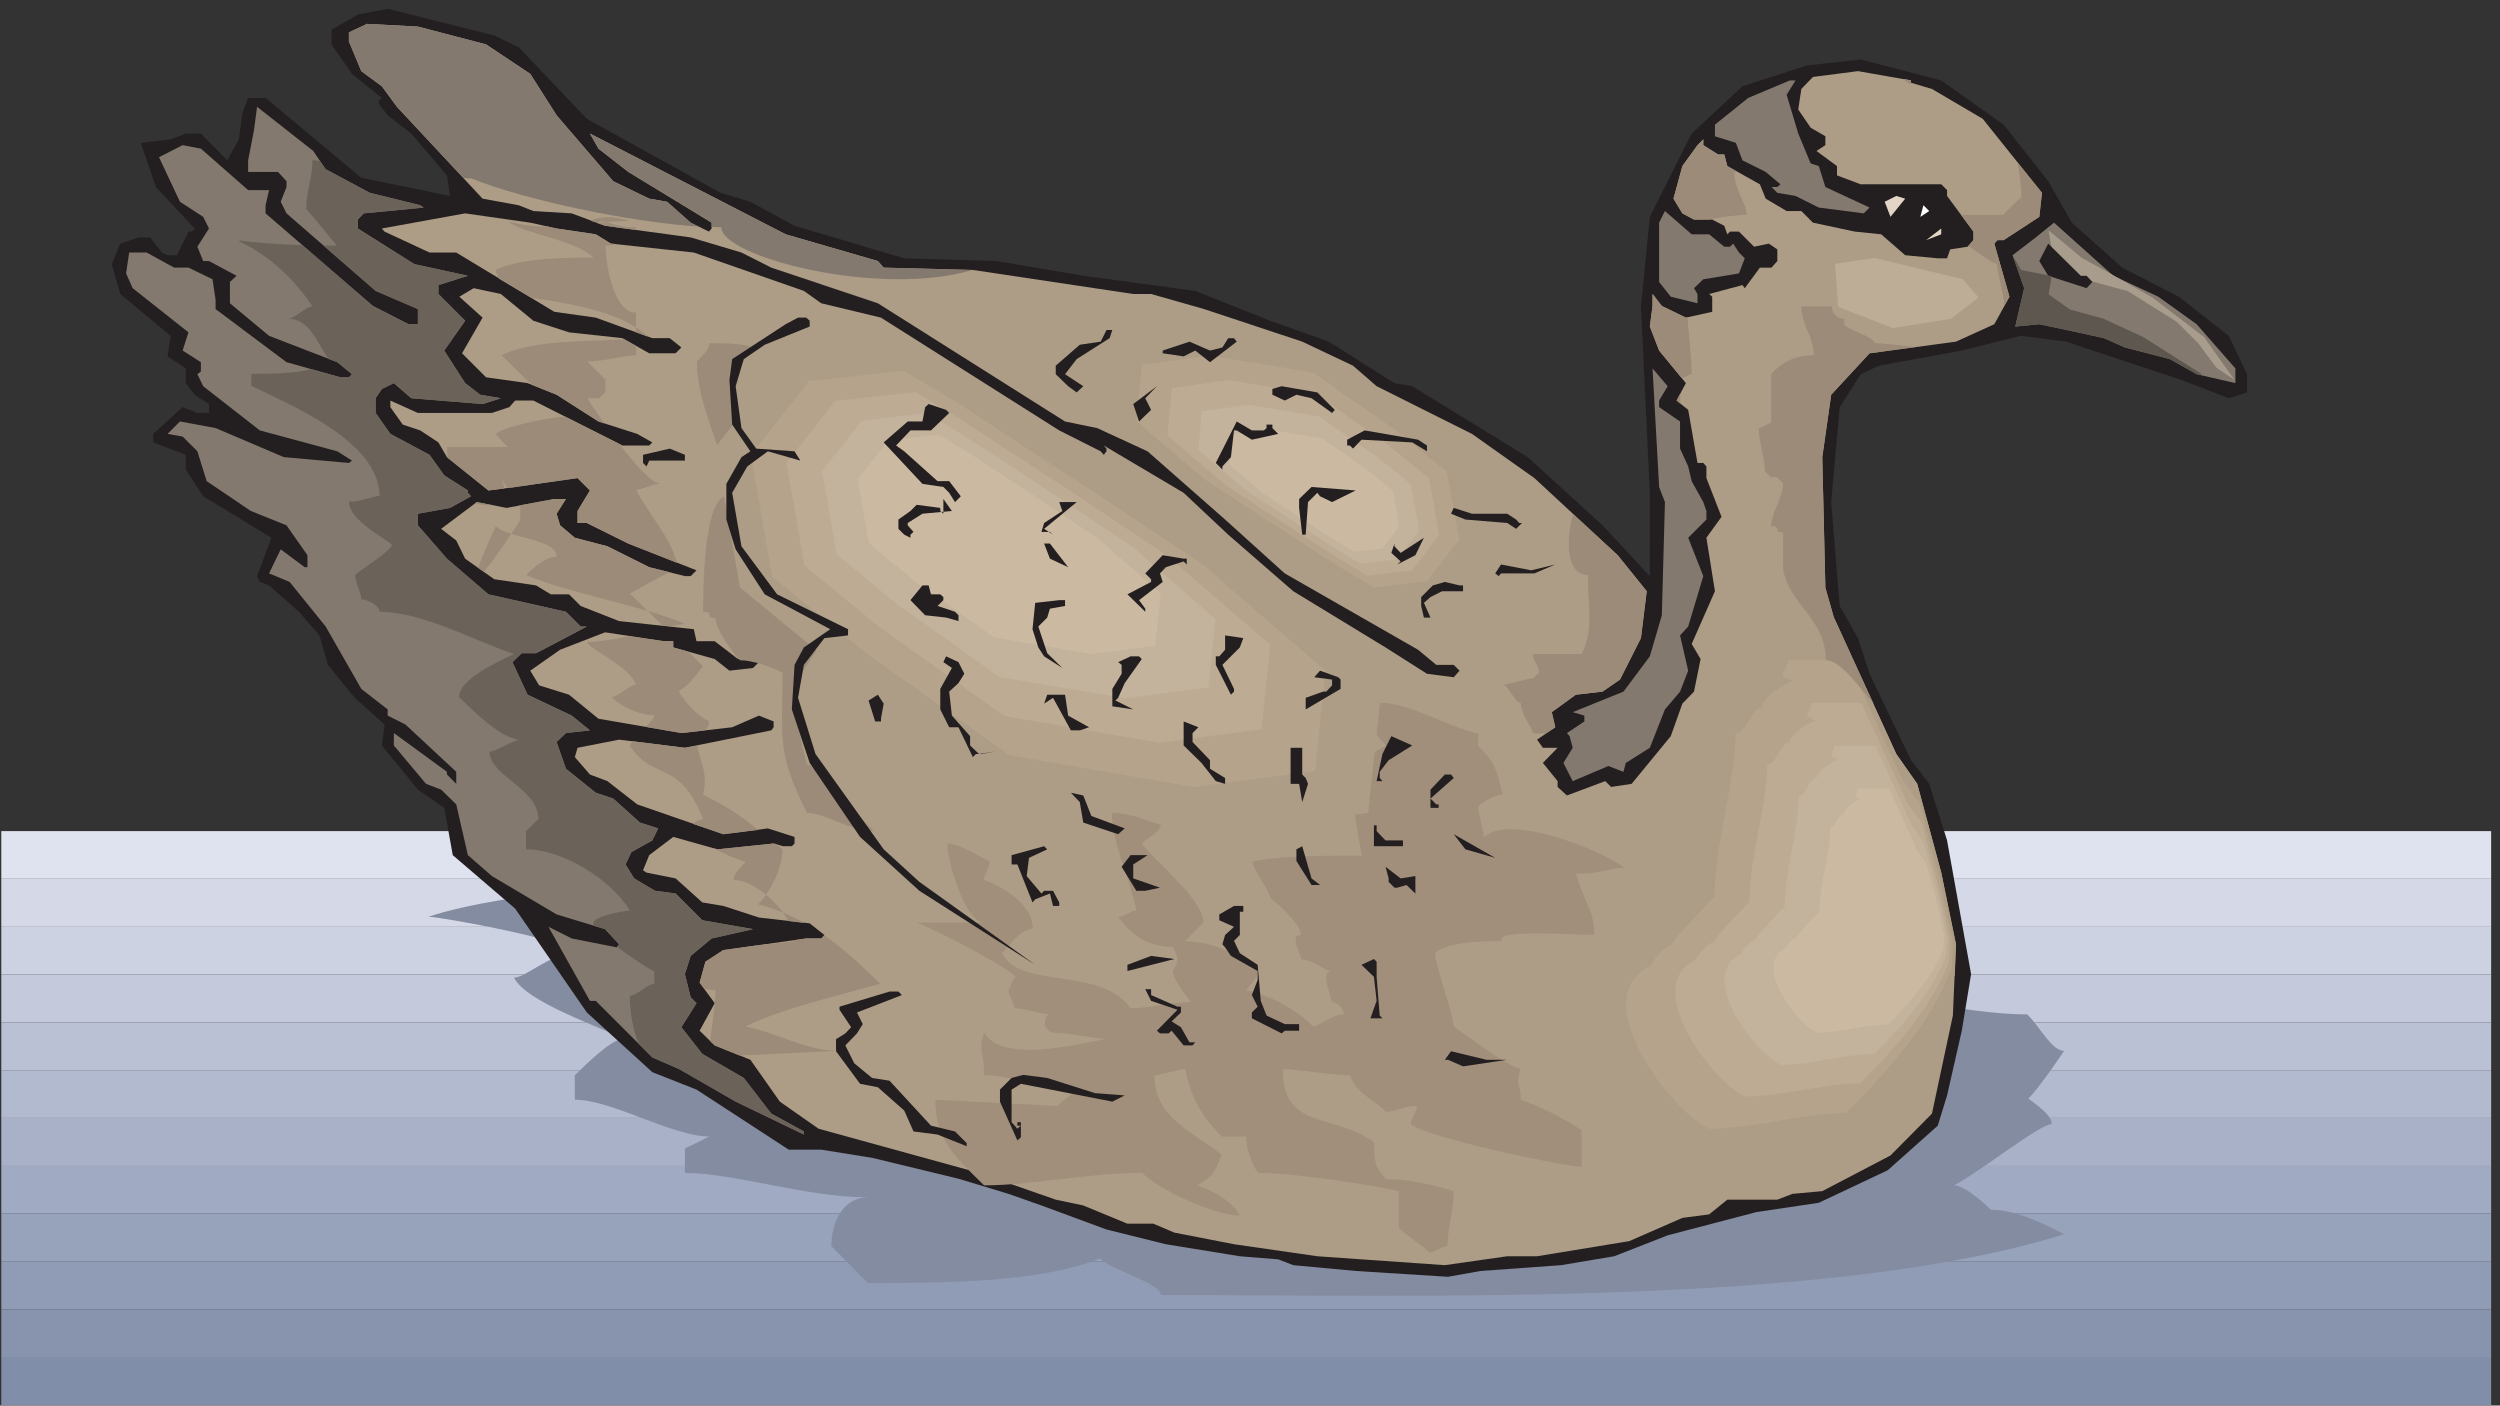 <?xml version="1.0" encoding="UTF-8" standalone="no"?>
<!-- Created with Inkscape (http://www.inkscape.org/) -->

<svg
   xmlns:dc="http://purl.org/dc/elements/1.1/"
   xmlns:cc="http://creativecommons.org/ns#"
   xmlns:rdf="http://www.w3.org/1999/02/22-rdf-syntax-ns#"
   xmlns:svg="http://www.w3.org/2000/svg"
   xmlns="http://www.w3.org/2000/svg"
   xmlns:sodipodi="http://sodipodi.sourceforge.net/DTD/sodipodi-0.dtd"
   xmlns:inkscape="http://www.inkscape.org/namespaces/inkscape"
   id="svg25961"
   version="1.1"
   inkscape:version="0.48.1 "
   width="271.25"
   height="152.5"
   xml:space="preserve"
   sodipodi:docname="Goose_16.pdf"><rect width="100%" height="100%" fill="#333333" stroke="none"/><defs
     id="defs25965" /><sodipodi:namedview
     pagecolor="#ffffff"
     bordercolor="#666666"
     borderopacity="1"
     objecttolerance="10"
     gridtolerance="10"
     guidetolerance="10"
     inkscape:pageopacity="0"
     inkscape:pageshadow="2"
     inkscape:window-width="640"
     inkscape:window-height="480"
     id="namedview25963"
     showgrid="false"
     inkscape:zoom="1.7695853"
     inkscape:cx="135.625"
     inkscape:cy="76.25"
     inkscape:window-x="315"
     inkscape:window-y="95"
     inkscape:window-maximized="0"
     inkscape:current-layer="g25969" /><g
     id="g25969"
     inkscape:groupmode="layer"
     inkscape:label="Goose_16"
     transform="matrix(1.25,0,0,-1.25,0,152.5)"><g
       id="g25971"
       transform="scale(0.24,0.24)"><path
         d="m 0.465,0.168 900.5,0 0,0 -900.5,0 z"
         style="fill:#818ea9;fill-opacity:1;fill-rule:nonzero;stroke:none"
         id="path25973" /><path
         d="m 0.465,0.168 900.5,0 0,17.379 -900.5,0 0,-17.379 z"
         style="fill:#818ea9;fill-opacity:1;fill-rule:nonzero;stroke:none"
         id="path25975" /><path
         d="m 0.465,17.547 900.5,0 0,17.242 -900.5,0 0,-17.242 z"
         style="fill:#8894ae;fill-opacity:1;fill-rule:nonzero;stroke:none"
         id="path25977" /><path
         d="m 0.465,34.789 900.5,0 0,17.238 -900.5,0 0,-17.238 z"
         style="fill:#909cb6;fill-opacity:1;fill-rule:nonzero;stroke:none"
         id="path25979" /><path
         d="m 0.465,52.027 900.5,0 0,17.379 -900.5,0 0,-17.379 z"
         style="fill:#97a2bb;fill-opacity:1;fill-rule:nonzero;stroke:none"
         id="path25981" /><path
         d="m 0.465,69.406 900.5,0 0,17.242 -900.5,0 0,-17.242 z"
         style="fill:#a0aac2;fill-opacity:1;fill-rule:nonzero;stroke:none"
         id="path25983" /><path
         d="m 0.465,86.648 900.5,0 0,17.379 -900.5,0 0,-17.379 z"
         style="fill:#a8b1c8;fill-opacity:1;fill-rule:nonzero;stroke:none"
         id="path25985" /><path
         d="m 0.465,104.027 900.5,0 0,17.238 -900.5,0 0,-17.238 z"
         style="fill:#b2bacf;fill-opacity:1;fill-rule:nonzero;stroke:none"
         id="path25987" /><path
         d="m 0.465,121.266 900.5,0 0,17.242 -900.5,0 0,-17.242 z"
         style="fill:#bac1d5;fill-opacity:1;fill-rule:nonzero;stroke:none"
         id="path25989" /><path
         d="m 0.465,138.508 900.5,0 0,17.379 -900.5,0 0,-17.379 z"
         style="fill:#c4cadc;fill-opacity:1;fill-rule:nonzero;stroke:none"
         id="path25991" /><path
         d="m 0.465,155.887 900.5,0 0,17.238 -900.5,0 0,-17.238 z"
         style="fill:#ccd2e2;fill-opacity:1;fill-rule:nonzero;stroke:none"
         id="path25993" /><path
         d="m 0.465,173.125 900.5,0 0,17.383 -900.5,0 0,-17.383 z"
         style="fill:#d5d9e7;fill-opacity:1;fill-rule:nonzero;stroke:none"
         id="path25995" /><path
         d="m 0.465,190.508 900.5,0 0,17.238 -900.5,0 0,-17.238 z"
         style="fill:#dfe3ef;fill-opacity:1;fill-rule:nonzero;stroke:none"
         id="path25997" /><path
         d="m 207.898,185.602 c -13.175,0 -39.664,-4.344 -52.98,-8.832 4.484,0 52.98,-8.829 52.98,-13.172 -8.832,0 -17.66,-8.832 -22.007,-8.832 4.347,-8.832 30.836,-17.661 39.664,-22.145 -4.344,0 -13.172,-8.832 -17.657,-13.176 l 0,-8.832 c 13.313,0 35.317,-13.312 48.633,-13.312 l -8.828,-4.348 0,-8.828 c 17.656,0 44.149,-8.832 66.152,-8.832 -8.832,0 -13.175,-8.828 -13.175,-17.66 l 13.175,-13.312 c 26.489,0 61.809,0 83.954,8.828 4.343,-4.344 22.004,-8.828 22.004,-13.176 92.64,0 242.75,-4.484 326.703,22.008 -8.832,4.484 -17.661,8.828 -26.493,8.828 0,0 -8.828,8.832 -13.312,8.832 8.828,4.484 30.973,22.144 35.32,22.144 0,4.344 -8.832,8.828 -13.176,13.176 l 4.344,-4.348 c 4.485,4.348 13.317,17.664 13.317,17.664 -4.485,0 -8.832,8.828 -13.317,13.172 -22.004,0 -57.324,8.832 -79.469,8.832 -127.96,0 -278.066,-8.832 -406.027,13.317 -13.316,0 -48.637,22.004 -39.805,22.004"
         style="fill:#848ca1;fill-opacity:1;fill-rule:nonzero;stroke:none"
         id="path25999" /><path
         d="m 187.574,491.289 24.668,-25.926 48.352,-26.773 10.793,-3.223 15.976,-8.691 39.664,-11.774 33.5,-0.98 31.254,-5.324 40.504,-5.469 27.051,-10.793 21.305,-7.566 23.683,-14.997 6.449,-1.121 41.766,-25.652 27.051,-24.668 17.098,-18.359 0,30.132 -3.223,67.559 3.223,32.238 15.136,30.133 18.36,17.102 23.406,7.566 19.344,2.102 29.152,-7.567 22.566,-15.98 16.114,-20.461 8.55,-14.996 18.223,-16.262 20.461,-10.512 18.082,-14.156 6.586,-13.875 0,-6.59 -6.586,-2.101 -17.102,6.59 -41.765,13.875 -16.258,2.101 -21.445,-5.324 -29.992,-5.469 -6.586,-3.082 -7.571,-11.914 -3.082,-34.34 3.082,-37.562 6.59,-11.633 4.203,-12.895 14.996,-31.257 6.586,-8.551 6.45,-20.461 8.687,-48.356 -3.363,-20.464 -5.324,-23.407 -3.364,-10.933 -18.082,-16.117 -24.945,-11.774 -22.567,-3.363 -32.093,-8.41 -19.344,-7.57 -19.199,-3.223 -29.153,-2.102 -11.773,-2.102 -33.359,2.102 -22.563,2.102 -5.469,2.102 -13.875,1.121 -26.769,4.348 -21.442,5.324 -23.546,8.691 -11.915,4.203 -18.078,5.469 -31.257,7.566 -18.36,2.945 -11.773,0 -33.356,21.723 -15.98,6.308 -23.684,21.586 -25.929,37.563 -22.567,19.34 -3.082,17.101 -9.531,6.586 -13.031,15.981 0.98,7.566 -10.793,9.672 -9.672,11.914 -3.082,10.652 -7.43,8.551 -10.793,9.531 -3.363,1.262 -0.98,2.102 5.188,13.875 -24.668,14.996 -6.309,9.672 0,5.328 -11.773,4.484 0,3.082 10.652,9.672 5.328,-2.102 4.203,0 0,3.223 -5.188,3.363 -3.223,4.207 0,5.325 -6.586,4.343 1.121,7.43 -18.219,15.137 -3.086,10.793 3.086,7.429 6.586,2.243 4.203,0 4.207,-5.469 2.102,-0.977 3.363,0 4.203,8.547 1.121,0 1.121,1.121 -14.016,15 -5.465,15.977 10.793,1.262 5.465,2.101 5.469,0 9.527,-9.672 4.207,7.571 1.262,9.531 2.102,5.465 6.305,0 34.621,-28.871 32.094,-6.59 -1.121,7.429 -12.895,15.137 -8.547,6.59 -3.226,4.203 0,0.981 1.125,1.121 -10.793,8.691 -7.43,10.652 0,5.325 9.531,5.468 10.793,2.102 38.543,-9.672 8.828,-4.207 0,0"
         style="fill:#231f20;fill-opacity:1;fill-rule:nonzero;stroke:none"
         id="path26001" /><path
         d="m 175.801,492.273 15.976,-10.652 9.532,-14.996 20.464,-23.828 13.032,-6.309 6.449,-1.121 8.551,-7.566 6.586,-3.227 0.98,1.121 0,2.106 -30.133,18.359 -10.793,8.41 -3.082,5.465 70.778,-36.441 33.359,-9.672 2.102,-2.383 32.234,-0.84 58.023,-8.691 6.45,0 19.199,-5.465 35.461,-11.773 18.359,-8.692 8.551,-7.426 34.476,-17.242 22.567,-15.976 30.133,-27.895 10.511,-13.035 -2.101,-16.957 -7.57,-14.996 -6.305,-4.348 -9.672,-1.121 -8.691,-6.305 1.265,-5.468 -6.59,-4.485 2.102,-2.941 5.328,0 -5.328,-5.469 5.328,-6.586 0,-2.105 3.363,-3.082 13.875,5.187 2.102,-2.105 7.43,1.121 14.156,17.242 4.203,11.773 4.203,4.344 2.383,11.774 -3.223,5.468 8.41,19.059 -3.082,19.344 5.465,7.57 -5.465,14.016 0,4.203 -1.121,1.261 -2.105,0 -3.363,19.204 -4.204,3.363 3.364,6.308 -9.672,11.774 -3.363,8.687 0.98,7.43 0,4.344 3.363,-4.344 8.692,-4.203 9.531,2.102 0,5.464 -1.121,0.981 12.051,3.222 0.843,-1.121 5.465,7.43 4.203,0 2.106,2.383 0,4.207 -3.086,2.101 -5.324,-1.121 -5.469,5.465 -3.223,0 -0.98,-0.98 -1.121,3.082 -4.344,2.246 -6.59,0 -4.203,2.242 -3.223,5.324 3.223,11.774 5.465,7.57 2.105,2.102 0,-2.102 5.324,-3.363 2.243,0 1.121,-4.207 11.773,-6.586 2.102,-5.188 7.57,-4.484 5.324,0 4.203,-4.203 15.137,-3.227 9.531,-0.98 8.692,-7.567 11.773,-1.125 3.364,0 1.121,3.227 6.308,0.98 2.102,2.383 0,3.082 -9.531,12.895 0,2.101 -2.102,2.106 -29.152,0 -8.551,3.222 0,3.364 -7.43,5.465 3.227,2.105 0,3.223 -5.328,3.082 -4.485,6.59 1.121,7.425 4.203,4.348 16.262,2.102 19.199,-3.364 0,-0.843 7.571,-2.243 18.359,-10.789 21.445,-26.773 -0.984,-8.688 -12.891,-8.41 -2.246,0 -1.121,-1.262 5.469,-19.203 -5.469,-9.949 -13.875,-6.308 -31.254,-4.207 -13.875,-14.997 -3.222,-22.566 1.121,-47.234 3.082,-10.789 22.566,-49.34 7.567,-10.793 8.691,-32.094 5.324,-25.93 -1.121,-25.789 -7.566,-35.461 -15,-15.136 -24.664,-12.898 -10.793,-0.981 -5.465,-2.102 -18.082,0 -6.586,-5.324 -9.672,-1.262 -19.199,-8.41 -33.36,-5.469 -10.793,0 -22.562,-3.223 -30.133,2.102 -15.98,1.121 -30.133,4.348 -21.582,4.203 -7.571,3.223 -9.39,0 -15.977,6.59 -9.953,2.102 -27.75,9.672 -58.023,15.977 -14.016,9.812 -10.652,15.137 -12.895,5.187 -5.465,5.325 5.465,9.953 -5.465,7.429 2.102,7.567 6.445,4.203 29.996,4.207 5.465,0 1.121,1.262 -5.324,4.203 -18.359,2.105 -12.899,4.203 -7.566,1.262 -9.672,8.688 -10.512,2.105 -1.261,0.84 2.242,5.465 8.691,6.59 15.977,-4.485 20.324,2.102 3.363,-0.981 3.223,0 0.98,0.981 0,2.383 -9.668,3.082 -16.121,-2.102 -31.113,10.793 -10.793,8.41 -6.305,2.383 -5.465,6.305 0.981,3.367 14.996,2.941 23.828,-2.941 31.254,6.305 0.84,1.121 0,2.101 -5.324,2.106 -9.672,-4.207 -18.363,-2.102 -29.993,5.184 -10.652,8.691 -10.789,3.363 -3.227,5.328 10.793,7.567 16.258,6.308 21.305,-3.222 3.363,0 0,-2.242 14.996,-4.207 5.328,-4.204 8.547,0.981 2.106,2.101 5.324,0 2.242,2.102 -3.082,3.227 -12.055,-4.207 -8.41,6.449 -6.586,0 -0.98,4.344 -27.051,2.945 -13.875,5.465 -4.207,4.203 -6.586,0 -5.324,3.226 -15.137,2.243 -10.512,7.425 -3.226,6.59 -5.465,4.203 12.895,9.672 10.792,-2.101 17.239,3.222 4.203,0 -3.363,-5.324 1.261,-4.207 5.328,-4.484 11.77,-3.082 15.137,-7.571 12.898,-3.222 2.102,0 2.101,2.101 -24.668,9.672 -14.996,7.43 -3.363,0 0,4.344 4.484,7.429 -4.484,4.485 -22.566,-3.227 -9.672,-1.258 -14.996,12.051 -3.082,5.328 -6.586,4.344 -6.309,2.101 -4.484,6.309 0,2.383 9.949,-4.485 26.769,0 6.309,2.102 2.102,2.383 6.585,0 32.239,-16.258 9.668,0 1.121,1.121 -5.465,3.082 -14.016,4.485 -15.136,9.671 -10.512,4.207 -14.996,2.102 -8.688,8.688 7.426,12.898 -8.41,7.566 5.187,3.082 9.813,-2.101 11.769,-9.672 12.895,-4.203 19.344,-2.102 9.668,-5.468 9.531,0 2.102,2.105 -4.204,3.363 -6.308,0 -20.461,7.43 -14.996,2.102 -35.461,21.441 -9.668,0 -16.258,7.57 -0.98,1.121 30.132,5.469 23.543,-3.363 9.532,-2.106 14.156,-2.101 5.465,-3.364 29.996,-3.226 39.804,-13.875 6.305,-4.484 21.586,-5.184 64.469,-40.789 15,-7.567 1.117,-1.261 0.984,1.261 0,0.981 -0.984,1.121 28.875,-17.102 16.117,-15.136 23.547,-20.465 33.356,-20.32 14.996,-9.532 9.672,-1.261 2.101,2.382 -2.101,2.102 -6.309,0 -6.586,5.465 -48.215,27.613 -21.582,19.481 -28.031,24.671 -18.223,8.407 -11.633,2.383 -67.691,42.75 -38.543,12.894 -10.793,5.465 -18.359,5.469 -30.977,4.203 -12.051,4.488 -13.879,0.84 -5.324,2.101 -13.035,2.383 -30.973,33.219 -5.464,7.43 -7.43,5.465 -4.484,10.793 0,3.222 6.585,3.082 18.36,-0.98 24.668,-6.446 0,0"
         style="fill:#ae9d86;fill-opacity:1;fill-rule:nonzero;stroke:none"
         id="path26003" /><path
         d="m 494.797,231.996 c -2.246,0 -11.074,-4.348 -11.074,-4.348 6.726,-6.726 6.726,-19.902 8.828,-28.73 -10.93,0 -30.832,0 -39.66,-2.246 0,-2.242 6.586,-11.07 6.586,-13.172 0,0 11.07,-8.832 11.07,-13.316 -4.484,0 0,-6.586 0,-8.832 4.348,0 8.832,-4.344 11.074,-4.344 -4.484,0 0,-8.828 0,-11.074 2.102,0 4.344,-2.243 4.344,-4.485 -4.344,0 -8.828,-4.344 -11.07,-4.344 -6.59,6.586 -15.418,11.075 -24.25,13.176 0,0 4.488,4.485 4.488,6.727 -6.731,6.59 -17.66,10.933 -26.492,10.933 l 6.586,6.727 c 0,8.832 -19.899,24.25 -22.141,28.594 2.242,2.242 6.727,4.484 6.727,6.726 -6.727,2.102 -10.934,4.344 -17.661,4.344 0,-11.07 6.727,-24.246 8.828,-35.32 -2.101,0 -4.343,-2.242 -6.585,-2.242 4.484,-6.586 10.933,-10.93 19.761,-10.93 2.242,-4.488 2.242,-4.488 0,-8.832 0,-2.242 4.485,-8.828 6.59,-11.074 -6.59,0 -15.418,-2.243 -21.867,-2.243 -11.07,15.418 -39.805,6.59 -46.391,19.907 2.242,2.242 6.586,8.828 11.071,8.828 0,8.832 -11.071,15.418 -17.657,17.66 0,2.242 2.102,4.344 2.102,6.586 -4.344,2.246 -10.934,6.59 -15.418,6.59 0,-6.59 6.586,-28.594 13.316,-28.594 l -24.386,0 c 6.726,-2.242 39.8,-19.902 35.316,-19.902 l -2.102,-4.485 c 0,-2.101 2.102,-4.347 2.102,-6.59 4.484,0 8.832,-2.242 13.316,-2.242 -2.242,0 -2.242,-2.101 -2.242,-4.344 l 2.242,-2.242 c 6.586,0 15.418,-2.242 19.903,-2.242 -11.074,-2.105 -37.563,-8.832 -44.149,2.242 -2.242,-6.586 0,-6.586 0,-15.418 8.828,0 22.004,-4.484 33.075,-4.484 0,-2.102 -4.485,-4.348 -6.586,-6.59 l -44.149,2.242 c 0,-15.418 8.828,-22.144 17.66,-30.972 17.657,0 37.418,4.484 57.184,4.484 6.727,-6.59 26.488,-15.418 35.316,-15.418 -2.101,4.344 -8.828,8.828 -15.414,10.934 4.485,2.242 6.586,4.484 8.828,11.07 -11.07,8.832 -24.246,13.316 -24.246,28.734 2.243,0 8.828,2.243 11.071,2.243 2.105,-11.075 6.586,-17.661 13.175,-24.387 l 8.829,0 c 0,-4.348 2.246,-10.934 4.488,-13.176 13.172,0 41.906,-4.484 50.734,-6.59 l 0,-13.312 c 2.242,-2.242 8.828,-6.59 11.074,-8.832 2.102,0 4.344,2.242 6.586,2.242 0,6.59 2.243,13.176 2.243,19.902 -6.727,2.105 -15.559,4.348 -24.387,4.348 -4.344,4.484 -4.344,6.586 -4.344,13.312 -15.418,10.934 -33.078,4.348 -33.078,26.493 4.344,0 17.66,-2.243 24.246,-2.243 2.242,-6.586 8.832,-8.832 13.176,-13.316 2.242,0 6.726,2.242 11.07,2.242 0,-2.242 -2.242,-4.344 -2.242,-6.586 4.484,-4.484 55.223,-15.418 61.809,-15.418 l 0,13.176 c -6.586,4.484 -15.418,8.828 -22.004,11.07 0,6.59 -2.243,4.348 0,11.075 -6.586,2.101 -17.661,10.933 -24.246,15.417 0,4.344 -6.727,22.004 -6.727,26.493 4.484,4.343 17.66,4.343 24.387,4.343 -4.485,4.485 28.59,2.243 33.078,2.243 0,8.828 -2.246,8.828 -6.59,22.144 10.934,0 10.934,2.102 17.66,2.102 -8.828,6.73 -42.047,19.902 -50.875,11.074 0,2.242 -2.105,8.828 -2.105,11.074 2.105,2.242 6.59,4.344 8.832,4.344 -2.242,11.074 -4.485,13.316 -8.832,17.66 l 0,4.484 c -11.071,2.243 -24.387,11.075 -35.317,11.075 0,0 -4.484,-4.489 -4.484,-6.731 0,-2.101 4.484,-6.586 6.586,-8.828 l -4.344,-2.102 -2.242,-2.242 c 0,-2.242 2.242,-6.59 0,-2.242"
         style="fill:#a18f7b;fill-opacity:1;fill-rule:nonzero;stroke:none"
         id="path26005" /><path
         d="m 274.191,381.965 c -11.074,-2.102 -13.316,-35.32 0,-35.32 -4.484,0 -6.589,-6.586 -8.832,-6.586 0,-15.418 13.176,-35.321 13.176,-50.739 4.485,0 19.903,-6.59 24.387,-10.933 -6.727,0 -13.313,-15.418 -15.559,-17.66 0,-11.075 2.246,-19.903 4.489,-28.731 2.242,0 13.171,-13.176 13.171,-15.418 2.243,0 8.832,-6.59 11.075,-8.832 -8.832,0 -17.66,6.586 -24.246,6.586 -11.075,22.148 -8.832,26.492 -8.832,50.738 -4.485,2.246 -11.071,4.489 -15.418,4.489 -2.243,2.242 -8.829,11.07 -8.829,15.277 -4.484,0 0,2.242 -4.484,2.242 0,6.586 0,41.906 8.828,41.906 0,15.559 -11.07,30.977 -11.07,48.637 2.242,2.242 4.484,4.344 4.484,6.586 6.586,0 13.176,0 17.66,-2.242"
         style="fill:#9b8b78;fill-opacity:1;fill-rule:nonzero;stroke:none"
         id="path26007" /><path
         d="m 283.02,377.621 -24.247,-30.976 8.829,-50.739 37.421,-30.836 61.809,-44.148 77.227,-13.176 50.738,6.586 4.484,41.91 -50.879,44.149 -46.25,30.836 -57.324,37.562 -22.144,13.176 -39.664,-4.344"
         style="fill:#ae9d86;fill-opacity:1;fill-rule:nonzero;stroke:none"
         id="path26009" /><path
         d="m 292.551,370.473 c -7.008,-8.969 -14.016,-17.801 -21.024,-26.77 2.664,-14.578 5.188,-29.156 7.707,-43.871 10.793,-8.832 21.586,-17.66 32.379,-26.492 17.797,-12.754 35.598,-25.367 53.399,-38.121 22.285,-3.785 44.57,-7.711 66.715,-11.496 14.574,1.965 29.152,3.785 43.867,5.75 1.261,12.05 2.523,24.105 3.785,36.3 -14.719,12.614 -29.293,25.227 -43.871,37.985 -13.313,8.828 -26.629,17.801 -39.942,26.629 -16.539,10.793 -33.078,21.586 -49.617,32.515 -6.304,3.786 -12.754,7.571 -19.058,11.356 -11.496,-1.262 -22.848,-2.524 -34.34,-3.785"
         style="fill:#b5a38b;fill-opacity:1;fill-rule:nonzero;stroke:none"
         id="path26011" /><path
         d="m 302.082,363.324 c -5.887,-7.429 -11.773,-14.996 -17.66,-22.426 2.242,-12.332 4.344,-24.668 6.445,-37.003 9.113,-7.567 18.223,-14.997 27.332,-22.426 14.996,-10.649 29.992,-21.305 44.989,-32.094 18.781,-3.227 37.562,-6.449 56.062,-9.672 12.336,1.68 24.668,3.223 37.004,4.906 1.121,10.09 2.101,20.325 3.223,30.555 -12.336,10.512 -24.668,21.164 -37,31.957 -11.215,7.426 -22.286,14.996 -33.5,22.426 -14.016,9.109 -27.891,18.219 -41.907,27.332 -5.324,3.223 -10.652,6.445 -15.976,9.668 -9.672,-1.121 -19.34,-2.102 -29.012,-3.223"
         style="fill:#beab94;fill-opacity:1;fill-rule:nonzero;stroke:none"
         id="path26013" /><path
         d="m 311.754,356.176 c -4.766,-6.028 -9.672,-12.192 -14.438,-18.219 1.821,-10.094 3.504,-20.047 5.325,-30.137 7.289,-6.027 14.718,-12.191 22.144,-18.218 12.195,-8.551 24.387,-17.243 36.582,-26.071 15.278,-2.523 30.414,-5.187 45.692,-7.711 9.949,1.262 19.902,2.524 29.992,3.926 0.84,8.27 1.683,16.539 2.523,24.668 -9.953,8.691 -20.043,17.379 -29.851,26.07 -9.114,6.168 -18.364,12.196 -27.473,18.36 -11.352,7.289 -22.566,14.719 -33.918,22.148 -4.344,2.66 -8.687,5.184 -13.035,7.848 -7.848,-0.84 -15.695,-1.684 -23.543,-2.664"
         style="fill:#c4b39c;fill-opacity:1;fill-rule:nonzero;stroke:none"
         id="path26015" /><path
         d="m 321.281,349.027 -11.07,-14.015 4.062,-23.125 17.102,-14.157 28.172,-19.902 35.176,-6.027 22.988,2.941 2.102,19.063 -23.125,20.043 -21.024,14.156 -26.211,17.101 -10.09,6.024 -18.082,-2.102"
         style="fill:#cbbaa1;fill-opacity:1;fill-rule:nonzero;stroke:none"
         id="path26017" /><path
         d="m 521.426,294.227 13.453,17.378 -5.047,28.313 -21.16,17.238 -34.762,24.391 -43.305,7.148 -28.312,-3.925 -2.242,-23.547 28.449,-24.528 26.07,-17.101 32.235,-20.742 12.476,-7.289 22.145,2.664"
         style="fill:#ae9d86;fill-opacity:1;fill-rule:nonzero;stroke:none"
         id="path26019" /><path
         d="m 516.098,298.148 c 3.925,5.047 7.711,9.954 11.632,15 -1.539,8.27 -2.941,16.399 -4.484,24.528 -6.027,4.906 -12.191,9.949 -18.219,14.855 -10.093,7.008 -20.043,14.016 -30.132,21.024 -12.477,2.105 -24.95,4.207 -37.422,6.168 -8.129,-1.121 -16.258,-2.243 -24.528,-3.364 -0.562,-6.726 -1.261,-13.593 -1.965,-20.324 8.27,-7.008 16.54,-14.156 24.809,-21.164 7.43,-4.906 14.996,-9.808 22.566,-14.715 9.25,-6.027 18.5,-12.054 27.891,-17.941 3.504,-2.102 7.149,-4.207 10.652,-6.309 6.446,0.703 12.754,1.543 19.2,2.242"
         style="fill:#b5a38b;fill-opacity:1;fill-rule:nonzero;stroke:none"
         id="path26021" /><path
         d="m 510.773,302.074 c 3.223,4.203 6.446,8.41 9.672,12.754 -1.125,6.867 -2.382,13.738 -3.644,20.606 -5.188,4.203 -10.371,8.269 -15.418,12.472 -8.41,5.887 -16.961,11.774 -25.367,17.801 -10.512,1.684 -21.024,3.363 -31.536,5.188 -6.867,-0.985 -13.734,-1.965 -20.605,-2.946 -0.559,-5.746 -1.121,-11.351 -1.68,-17.097 7.008,-5.887 13.875,-11.914 20.883,-17.801 6.305,-4.207 12.613,-8.27 18.922,-12.477 7.848,-5.043 15.695,-10.09 23.543,-15.136 2.945,-1.68 6.027,-3.504 8.973,-5.325 5.464,0.7 10.793,1.403 16.257,1.961"
         style="fill:#beab94;fill-opacity:1;fill-rule:nonzero;stroke:none"
         id="path26023" /><path
         d="m 505.309,306 c 2.66,3.504 5.324,6.867 7.988,10.371 -0.984,5.606 -2.106,11.211 -3.086,16.82 -4.203,3.364 -8.27,6.727 -12.473,10.09 -6.867,4.766 -13.734,9.672 -20.601,14.438 -8.551,1.402 -17.102,2.801 -25.649,4.203 -5.609,-0.84 -11.215,-1.539 -16.82,-2.383 -0.422,-4.625 -0.84,-9.25 -1.262,-13.875 5.606,-4.766 11.215,-9.672 16.821,-14.437 5.183,-3.364 10.371,-6.727 15.554,-10.09 6.309,-4.207 12.617,-8.27 19.063,-12.336 2.383,-1.399 4.906,-2.942 7.289,-4.344 4.484,0.559 8.828,1.121 13.176,1.543"
         style="fill:#c4b39c;fill-opacity:1;fill-rule:nonzero;stroke:none"
         id="path26025" /><path
         d="m 499.98,309.922 6.028,7.988 -2.242,12.899 -9.672,7.847 -15.836,11.074 -19.762,3.223 -12.894,-1.683 -1.122,-10.793 13.036,-11.071 11.91,-7.847 14.719,-9.395 5.605,-3.363 10.23,1.121"
         style="fill:#cbbaa1;fill-opacity:1;fill-rule:nonzero;stroke:none"
         id="path26027" /><path
         d="m 646.164,474.051 4.203,-14.016 4.485,-10.793 2.945,-0.98 2.383,-7.567 15.976,-7.429 -2.101,-2.102 -16.258,2.102 -8.41,4.203 -6.586,1.121 -2.106,2.105 2.106,0 1.121,0.981 -5.328,4.484 -8.41,4.203 -2.383,6.309 -7.567,2.383 0,4.203 12.055,9.672 14.996,6.308 2.102,0 -3.223,-5.187 0,0"
         style="fill:#83796e;fill-opacity:1;fill-rule:nonzero;stroke:none"
         id="path26029" /><path
         d="m 117.777,447.141 15.977,-8.551 18.223,-4.485 1.257,-0.839 -21.722,-2.102 -2.102,-2.242 0,-3.227 20.461,-12.894 19.344,-4.203 -10.652,-3.368 0,-3.222 9.671,-9.672 -7.57,-10.789 7.57,-11.774 5.465,-4.207 7.43,-1.261 -6.59,-2.102 -25.789,2.102 -6.305,5.468 -4.343,-2.105 -2.247,-3.363 0,-5.325 5.329,-7.57 14.156,-7.566 5.324,-7.43 8.551,-5.465 0,-0.844 1.121,-1.261 -7.57,-4.203 -11.633,-2.102 0,-4.207 10.512,-12.055 14.996,-12.894 28.031,-6.305 5.328,-5.328 2.242,0 -18.359,-9.668 -5.188,0 -3.363,-3.227 5.465,-11.773 15.98,-7.566 6.586,-5.328 -8.691,-0.981 -3.363,-3.223 3.363,-9.671 10.793,-8.692 6.308,-2.101 9.668,-8.692 6.59,-2.101 -2.105,-4.344 -7.567,-4.207 -2.101,-4.485 3.082,-5.046 7.57,-4.485 7.426,-0.98 9.672,-9.672 18.359,-3.223 -14.996,-3.363 -7.566,-6.309 -2.102,-6.586 2.102,-8.41 2.101,-2.101 -5.468,-8.692 7.57,-9.672 14.996,-8.687 9.953,-12.895 11.773,-6.449 0,-1.121 -24.667,11.914 -20.465,11.774 -9.672,4.203 -20.461,20.464 -2.102,0 -14.996,26.77 8.41,-4.203 16.258,-3.223 0.84,1.121 -5.047,5.465 -17.519,5.328 -23.407,13.875 -8.687,7.567 -4.207,18.363 -5.465,5.324 -5.465,2.102 -11.633,13.879 0,4.484 19.2,-14.016 0,-0.98 3.363,-3.367 0,4.347 -18.36,17.098 -6.445,3.227 0,2.242 -9.531,7.426 -12.895,22.566 -13.035,16.121 -7.429,3.082 4.207,8.692 8.687,-6.45 0.984,0 0,4.344 -7.57,10.793 -12.894,5.188 -15.977,10.793 -3.363,10.792 -5.328,5.325 -5.465,0.98 4.484,4.485 12.895,-2.383 24.668,-10.512 23.547,-2.102 1.121,0.84 -5.329,3.367 -28.031,7.567 -20.461,15.98 -2.102,4.344 1.262,0.981 0,3.363 -6.59,4.207 2.102,6.586 -20.18,15.976 -2.383,5.329 1.121,7.566 6.305,0 9.953,-5.465 5.184,0 8.691,-4.203 1.121,-7.43 0,-3.363 25.648,-19.203 19.481,-5.465 3.086,0 1.121,1.121 -5.329,4.344 -24.668,9.531 -14.156,11.774 0,7.71 2.383,2.243 -9.949,5.324 -2.102,0 -2.102,5.187 4.203,6.586 -2.102,4.207 -8.41,5.465 -7.57,16.117 8.551,4.348 6.59,-1.262 17.098,-15 7.566,0 -1.262,-5.465 0,-2.941 38.824,-33.5 12.895,-6.586 3.363,0 0,5.465 -15.278,6.586 -32.234,28.035 -2.101,4.203 2.101,5.328 0,2.102 -3.082,3.363 -10.793,0 0,4.203 2.102,10.793 1.121,8.551 20.324,-15.98 4.484,-6.586 0,0"
         style="fill:#83796e;fill-opacity:1;fill-rule:nonzero;stroke:none"
         id="path26031" /><path
         d="m 683.723,429.902 -2.102,5.465 4.207,2.102 3.223,-0.981 -5.328,-6.586 0,0"
         style="fill:#e2d5c5;fill-opacity:1;fill-rule:nonzero;stroke:none"
         id="path26033" /><path
         d="m 694.516,429.902 1.121,4.203 2.101,-2.101 -3.222,-2.102 0,0"
         style="fill:#ffffff;fill-opacity:1;fill-rule:nonzero;stroke:none"
         id="path26035" /><path
         d="m 618.133,423.594 5.465,-4.485 2.101,0 1.121,1.121 2.102,-3.226 2.105,-2.102 -2.105,-5.464 -12.891,-2.102 -3.367,-3.227 1.262,-2.101 0,-3.363 -9.668,2.382 -4.207,5.328 0,21.446 2.101,4.203 9.672,-8.41 6.309,0 0,0"
         style="fill:#83796e;fill-opacity:1;fill-rule:nonzero;stroke:none"
         id="path26037" /><path
         d="m 780.57,401.027 13.879,-9.949 14.012,-15.98 0,-5.325 -14.012,3.223 -9.672,5.465 -16.257,4.207 -7.571,3.363 -9.527,2.102 -13.879,2.945 -8.688,-0.844 3.223,13.875 -4.203,11.918 8.406,6.446 6.59,5.328 21.442,-19.203 16.257,-7.571 0,0"
         style="fill:#83796e;fill-opacity:1;fill-rule:nonzero;stroke:none"
         id="path26039" /><path
         d="m 749.738,408.457 19.903,-5.469 17.66,-11.07 7.707,-7.711 6.586,-8.828 6.59,-4.484 -11.075,15.554 -18.64,14.297 -15.555,8.832 -9.953,5.465 -12.051,9.953 1.121,-6.59 7.707,-9.949"
         style="fill:#a89c8c;fill-opacity:1;fill-rule:nonzero;stroke:none"
         id="path26041" /><path
         d="m 696.617,421.492 5.469,4.203 0,-2.101 -5.469,-2.102 0,0"
         style="fill:#e2d5c5;fill-opacity:1;fill-rule:nonzero;stroke:none"
         id="path26043" /><path
         d="m 754.645,408.598 2.101,-2.243 -2.101,-2.246 -13.879,4.489 -3.223,5.324 3.223,6.308 11.777,-11.632 2.102,0 0,0"
         style="fill:#231f20;fill-opacity:1;fill-rule:nonzero;stroke:none"
         id="path26045" /><path
         d="m 292.832,392.336 0,-2.102 -16.258,-6.586 -7.57,-5.187 -2.941,-9.809 2.101,-15.14 5.324,-7.426 13.875,-0.981 2.106,-3.367 -11.774,3.367 -7.429,-5.468 -5.465,-9.532 3.363,-19.339 12.895,-17.383 25.648,-12.613 0,-2.243 -8.551,-0.98 -7.426,-9.672 -2.105,-11.914 6.309,-20.324 24.668,-34.477 12.894,-11.773 41.906,-29.996 -41.906,26.769 -21.445,19.485 -18.219,26.769 -6.449,19.344 0.98,16.117 3.367,6.309 9.528,6.586 -23.684,12.613 -10.511,16.262 -3.364,10.789 0,12.898 5.465,9.668 3.223,2.105 -6.586,9.668 -0.981,16.122 0.981,7.566 19.34,12.617 4.484,2.383 2.945,0 1.262,-1.125 0,0"
         style="fill:#231f20;fill-opacity:1;fill-rule:nonzero;stroke:none"
         id="path26047" /><path
         d="m 401.313,386.031 -11.915,-7.57 -4.207,-5.465 6.59,-4.344 -2.383,-2.246 -3.082,2.246 -4.488,4.344 0,3.082 8.692,7.57 7.57,1.122 2.101,4.203 2.102,0 -0.98,-2.942 0,0"
         style="fill:#231f20;fill-opacity:1;fill-rule:nonzero;stroke:none"
         id="path26049" /><path
         d="m 447.281,384.77 -9.668,-7.43 -5.328,4.207 -4.203,-2.106 -7.57,1.122 0,0.984 9.672,3.223 7.429,-3.223 4.485,1.121 2.101,3.363 2.102,0 0.98,-1.261 0,0"
         style="fill:#231f20;fill-opacity:1;fill-rule:nonzero;stroke:none"
         id="path26051" /><path
         d="m 600.051,363.465 0,-2.383 7.57,-5.187 0,-9.809 2.942,-6.449 1.261,-5.324 4.207,-7.571 1.121,-3.222 0,-3.086 -6.589,-6.586 5.468,-13.875 -5.468,-18.223 -2.942,-3.223 2.942,-12.754 -2.942,-7.57 -5.469,-6.445 -5.464,-13.875 -8.692,-5.469 -0.84,-3.223 -5.465,2.102 -12.894,-5.465 -3.363,6.586 3.363,5.469 -1.121,4.203 -0.981,1.121 6.309,4.203 0,2.106 -4.207,1.261 18.359,7.426 9.532,12.754 4.343,14.859 1.121,40.926 -2.101,5.465 -2.383,42.891 5.469,-6.446 -3.086,-5.187 0,0"
         style="fill:#83796e;fill-opacity:1;fill-rule:nonzero;stroke:none"
         id="path26053" /><path
         d="m 416.309,360.102 -4.344,-4.207 -2.106,6.308 8.551,6.449 -4.203,-4.347 2.102,-4.203 0,0"
         style="fill:#231f20;fill-opacity:1;fill-rule:nonzero;stroke:none"
         id="path26055" /><path
         d="m 482.742,360.102 -0.98,-1.122 -7.43,5.325 -5.465,1.261 -4.207,-2.101 -4.484,2.101 0,2.102 3.363,0.984 12.895,-2.246 6.308,-6.304 0,0"
         style="fill:#231f20;fill-opacity:1;fill-rule:nonzero;stroke:none"
         id="path26057" /><path
         d="m 343.285,358.98 -6.586,-6.308 -7.429,0 -5.184,-5.465 2.941,-2.102 12.055,-10.792 4.203,0 4.207,-5.469 -2.101,-2.102 -2.106,3.363 -2.101,2.102 -7.567,1.125 -14.015,14.996 8.687,7.567 5.328,0 0.981,5.187 1.261,1.121 6.305,-2.101 1.121,-1.122 0,0"
         style="fill:#231f20;fill-opacity:1;fill-rule:nonzero;stroke:none"
         id="path26059" /><path
         d="m 457.094,352.672 0.98,0.84 0,1.261 2.102,0 0,-1.261 2.101,-2.102 -9.527,-2.101 -5.469,3.363 -0.98,0 -1.121,-9.672 -3.082,-3.363 0,-1.121 -2.383,2.382 7.566,14.997 5.469,-3.223 4.344,0 0,0"
         style="fill:#231f20;fill-opacity:1;fill-rule:nonzero;stroke:none"
         id="path26061" /><path
         d="m 516.098,347.207 0,-2.102 -5.325,3.223 -18.359,0.981 -3.086,-3.223 -1.121,1.121 -0.98,0 0,2.102 6.308,3.363 19.34,-3.363 3.223,-2.102 0,0"
         style="fill:#231f20;fill-opacity:1;fill-rule:nonzero;stroke:none"
         id="path26063" /><path
         d="m 247.703,341.738 -12.898,0 -0.981,-2.101 -1.261,1.261 0,2.946 9.671,2.242 5.469,-2.242 0,-2.106"
         style="fill:#231f20;fill-opacity:1;fill-rule:nonzero;stroke:none"
         id="path26065" /><path
         d="m 481.762,326.742 -4.348,2.102 -0.98,1.261 -3.364,-3.363 -0.84,-11.773 -1.261,0 -1.121,9.672 0,3.222 4.484,4.344 15.977,-1.258 -8.547,-4.207 0,0"
         style="fill:#231f20;fill-opacity:1;fill-rule:nonzero;stroke:none"
         id="path26067" /><path
         d="m 333.617,322.539 -5.328,-3.363 0,-0.844 2.102,-2.383 -1.121,-0.98 0,-1.121 -2.243,1.121 -2.101,2.101 0,3.364 4.344,3.086 2.246,2.242 8.547,-1.121 0,-1.121 1.121,-0.981 0,5.324 3.086,-4.343 -10.653,-0.981 0,0"
         style="fill:#231f20;fill-opacity:1;fill-rule:nonzero;stroke:none"
         id="path26069" /><path
         d="m 377.625,317.07 3.223,-2.101 -1.121,0.98 -3.082,0 0.98,3.227 6.586,4.344 -1.121,3.222 6.308,0 -11.773,-9.672 0,0"
         style="fill:#231f20;fill-opacity:1;fill-rule:nonzero;stroke:none"
         id="path26071" /><path
         d="m 545.109,322.539 3.227,-2.105 1.121,-1.258 0.981,0 -2.102,-2.106 -3.227,2.106 -15.136,1.258 -5.184,2.105 0.981,2.102 6.585,-2.102 12.754,0 0,0"
         style="fill:#231f20;fill-opacity:1;fill-rule:nonzero;stroke:none"
         id="path26073" /><path
         d="m 505.309,304.176 1.257,1.121 -3.363,3.086 1.121,3.363 0,-0.98 2.242,-2.383 8.411,5.465 -3.082,-6.309 -6.586,-3.363 0,0"
         style="fill:#231f20;fill-opacity:1;fill-rule:nonzero;stroke:none"
         id="path26075" /><path
         d="m 386.316,303.195 -6.589,3.082 -2.102,5.469 2.102,0 6.589,-8.551 0,0"
         style="fill:#231f20;fill-opacity:1;fill-rule:nonzero;stroke:none"
         id="path26077" /><path
         d="m 429.203,306.277 0,-2.101 -1.121,1.121 -6.449,-2.102 -2.102,-2.242 0.981,-3.082 -8.547,-6.59 2.242,-3.082 0,-1.121 -6.449,6.305 8.551,4.488 0,0.981 -2.102,2.101 6.305,6.586 7.57,-1.262 1.121,0 0,0"
         style="fill:#231f20;fill-opacity:1;fill-rule:nonzero;stroke:none"
         id="path26079" /><path
         d="m 562.492,304.176 -7.57,-3.223 -12.055,0 -0.84,-0.98 -1.261,0.98 2.101,3.223 10.934,-2.102 8.691,2.102 0,0"
         style="fill:#231f20;fill-opacity:1;fill-rule:nonzero;stroke:none"
         id="path26081" /><path
         d="m 529.133,296.609 0,-2.105 -7.567,0 -4.207,-2.102 -2.382,-2.101 2.382,-5.324 -2.382,0 -0.981,4.203 0,3.222 4.203,4.207 4.348,1.262 5.324,-1.262 1.262,0 0,0"
         style="fill:#231f20;fill-opacity:1;fill-rule:nonzero;stroke:none"
         id="path26083" /><path
         d="m 336.699,293.383 3.364,0 1.121,-0.981 0,-1.121 -2.102,-2.101 6.309,-2.102 1.261,-1.262 0,-2.101 -4.488,1.262 -7.566,0.839 -5.328,5.465 4.347,5.328 2.242,0 0.84,-3.226 0,0"
         style="fill:#231f20;fill-opacity:1;fill-rule:nonzero;stroke:none"
         id="path26085" /><path
         d="m 385.191,289.18 -5.464,-0.981 -0.981,-3.222 -3.223,-3.227 3.223,-9.668 5.465,-5.328 -6.586,4.203 -2.102,3.227 -2.101,6.586 0.98,9.531 8.688,0.98 2.101,0 0,-2.101"
         style="fill:#231f20;fill-opacity:1;fill-rule:nonzero;stroke:none"
         id="path26087" /><path
         d="m 448.402,274.184 -6.304,-6.309 4.203,-8.691 0,-0.981 -1.121,-1.121 -5.465,10.793 0,3.082 1.262,0 2.101,2.383 0,5.187 6.586,-0.98 -1.262,-3.363 0,0"
         style="fill:#231f20;fill-opacity:1;fill-rule:nonzero;stroke:none"
         id="path26089" /><path
         d="m 348.754,264.652 -2.102,-3.363 -3.367,-3.086 0.985,-8.687 6.585,-7.43 0,-3.363 3.223,-3.086 6.449,0.984 -5.468,-0.984 -2.102,0 -1.121,-1.121 -5.184,10.793 -3.367,0 -3.222,6.449 0,7.426 4.207,7.57 -3.086,2.101 0.98,2.102 4.488,-2.102 2.102,-4.203 0,0"
         style="fill:#231f20;fill-opacity:1;fill-rule:nonzero;stroke:none"
         id="path26091" /><path
         d="m 412.945,269.977 -6.168,-8.688 -2.382,-5.328 -0.981,-0.981 6.445,-3.222 -7.566,1.121 0,6.305 3.363,5.468 0,3.223 -1.261,0.98 4.484,2.102 3.086,0 0.98,-0.98 0,0"
         style="fill:#231f20;fill-opacity:1;fill-rule:nonzero;stroke:none"
         id="path26093" /><path
         d="m 484.844,262.551 0,-3.367 -12.614,-7.426 0,4.203 6.309,2.242 1.121,0 2.102,2.242 0,2.106 -6.449,0.84 2.101,2.382 6.59,-2.382 0.84,-0.84 0,0"
         style="fill:#231f20;fill-opacity:1;fill-rule:nonzero;stroke:none"
         id="path26095" /><path
         d="m 318.621,248.391 0,-0.981 -2.105,0 -2.383,7.57 3.367,2.102 2.102,-3.223 -0.981,-5.468 0,0"
         style="fill:#231f20;fill-opacity:1;fill-rule:nonzero;stroke:none"
         id="path26097" /><path
         d="m 386.316,249.516 7.567,-4.207 -3.363,-1.121 -3.223,0 -6.449,11.773 -3.223,-2.102 1.121,3.223 6.445,0 1.125,-7.566 0,0"
         style="fill:#231f20;fill-opacity:1;fill-rule:nonzero;stroke:none"
         id="path26099" /><path
         d="m 431.305,243.207 0,-3.223 6.308,-6.589 0,-3.082 5.465,-3.364 0,-2.105 -3.363,0.984 -5.188,6.586 -6.445,6.309 0,8.687 5.324,-2.101 -2.101,-2.102 0,0"
         style="fill:#231f20;fill-opacity:1;fill-rule:nonzero;stroke:none"
         id="path26101" /><path
         d="m 502.223,233.395 -3.223,-4.204 0,-2.242 0.98,-1.121 -2.101,0 2.101,9.809 3.223,6.449 7.57,-3.363 -8.55,-5.328 0,0"
         style="fill:#231f20;fill-opacity:1;fill-rule:nonzero;stroke:none"
         id="path26103" /><path
         d="m 470.969,228.211 1.261,-1.262 0.84,-2.105 -2.101,-6.586 -1.121,6.586 -3.082,0 0,13.039 4.203,0 0,-9.672"
         style="fill:#231f20;fill-opacity:1;fill-rule:nonzero;stroke:none"
         id="path26105" /><path
         d="m 525.77,226.949 -8.411,-7.429 2.102,-2.102 0.844,0 0,-1.262 -2.946,0 0,6.586 5.188,5.469 2.242,0 0.981,-1.262 0,0"
         style="fill:#231f20;fill-opacity:1;fill-rule:nonzero;stroke:none"
         id="path26107" /><path
         d="m 389.398,226.949 -5.187,-5.328 5.187,5.328 0,0"
         style="fill:#231f20;fill-opacity:1;fill-rule:nonzero;stroke:none"
         id="path26109" /><path
         d="m 394.723,213.215 12.054,-4.488 -2.382,-2.102 -12.614,4.203 -1.261,7.43 -3.223,3.363 4.484,-0.98 2.942,-7.426 0,0"
         style="fill:#231f20;fill-opacity:1;fill-rule:nonzero;stroke:none"
         id="path26111" /><path
         d="m 501.102,204.383 6.308,0 0,-2.102 -10.512,0 0,7.567 0.981,0 0,-2.102 3.223,-3.363 0,0"
         style="fill:#231f20;fill-opacity:1;fill-rule:nonzero;stroke:none"
         id="path26113" /><path
         d="m 529.973,201.16 -4.203,5.465 14.996,-8.551 -10.793,3.086 0,0"
         style="fill:#231f20;fill-opacity:1;fill-rule:nonzero;stroke:none"
         id="path26115" /><path
         d="m 372.16,198.074 -0.844,-6.586 5.329,-6.308 0.98,0.98 3.223,0 2.242,-4.203 0,-1.262 -2.242,0 -1.121,4.485 -5.325,-2.102 -0.98,-1.121 -5.469,13.734 -2.101,0 0,3.364 11.773,3.226 1.121,-1.121 -6.586,-3.086 0,0"
         style="fill:#231f20;fill-opacity:1;fill-rule:nonzero;stroke:none"
         id="path26117" /><path
         d="m 477.414,188.266 -3.082,0 -5.465,8.687 0,4.207 2.102,1.121 3.363,-11.636 3.082,-2.379 0,0"
         style="fill:#231f20;fill-opacity:1;fill-rule:nonzero;stroke:none"
         id="path26119" /><path
         d="m 409.859,195.691 0,-5.046 9.672,-3.364 -5.324,-1.121 -3.227,0 -5.324,8.692 3.223,4.203 6.168,0 -5.188,-3.364 0,0"
         style="fill:#231f20;fill-opacity:1;fill-rule:nonzero;stroke:none"
         id="path26121" /><path
         d="m 511.895,191.488 0,-6.308 -3.223,3.086 -3.363,-0.985 -0.985,0 -2.101,2.106 0,1.258 -1.121,4.207 5.464,-4.207 5.329,0.843 0,0"
         style="fill:#231f20;fill-opacity:1;fill-rule:nonzero;stroke:none"
         id="path26123" /><path
         d="m 449.664,178.594 -1.262,0 0,-8.41 -2.101,-2.102 2.101,-4.484 6.45,-4.207 1.121,-13.036 2.101,-5.324 6.586,-3.086 5.188,0 0,-2.382 -5.188,0 -1.121,-0.981 -10.789,5.465 0,2.105 2.102,2.102 -2.102,4.203 2.102,5.469 0,3.222 -9.672,5.465 -2.102,3.086 -0.98,1.121 0.98,3.364 3.223,2.941 -5.324,2.383 0,2.105 5.324,3.082 3.363,0 0,-2.101"
         style="fill:#231f20;fill-opacity:1;fill-rule:nonzero;stroke:none"
         id="path26125" /><path
         d="m 407.758,157.148 0,2.243 8.551,3.222 8.41,-1.121 -16.961,-4.344 0,0"
         style="fill:#231f20;fill-opacity:1;fill-rule:nonzero;stroke:none"
         id="path26127" /><path
         d="m 497.879,155.047 1.121,-14.016 0.98,-0.984 -4.343,0 2.242,6.308 -0.981,8.692 -4.484,4.344 4.484,2.101 0.981,-0.98 0,-5.465"
         style="fill:#231f20;fill-opacity:1;fill-rule:nonzero;stroke:none"
         id="path26129" /><path
         d="m 416.309,148.457 9.531,-4.203 1.262,0 0,-2.102 -3.368,-3.226 3.368,-2.102 3.082,-5.465 2.101,0 -0.98,-1.121 -3.223,0 -4.348,5.325 -1.121,-0.981 -3.082,0 -1.121,0.981 7.43,7.57 -9.531,3.222 -2.102,4.208 2.102,0 0,-2.106"
         style="fill:#231f20;fill-opacity:1;fill-rule:nonzero;stroke:none"
         id="path26131" /><path
         d="m 326.188,148.457 -16.258,-6.305 2.101,-4.207 -2.101,-3.363 -4.203,-4.344 3.222,-6.449 6.446,-5.324 6.308,-0.981 14.996,-16.261 8.692,-2.102 4.203,-4.203 0,-1.121 -10.512,4.203 -8.691,1.121 -3.364,7.57 -9.527,8.411 -6.449,1.261 -8.688,11.774 0,4.343 3.364,2.102 2.101,2.242 -4.207,6.309 0,1.121 18.082,5.465 3.223,0 1.262,-1.262 0,0"
         style="fill:#231f20;fill-opacity:1;fill-rule:nonzero;stroke:none"
         id="path26133" /><path
         d="m 545.109,125.051 -15.976,-2.383 -5.465,2.383 -1.121,0 2.242,3.086 12.754,-3.086 7.566,0 0,0"
         style="fill:#231f20;fill-opacity:1;fill-rule:nonzero;stroke:none"
         id="path26135" /><path
         d="m 395.984,112.996 10.793,-0.84 -4.484,-2.242 -33.078,6.449 -3.363,-2.105 0,-11.774 2.101,-2.382 1.262,1.121 -1.262,0 0,1.261 1.262,0 0,-5.465 -1.262,-1.121 -6.305,14.016 0,4.344 4.204,4.207 4.207,1.121 8.687,-1.121 17.238,-5.469 0,0"
         style="fill:#231f20;fill-opacity:1;fill-rule:nonzero;stroke:none"
         id="path26137" /><path
         d="m 115.676,450.082 c -0.844,0.141 -1.824,0.281 -2.664,0.422 0,-6.727 -2.242,-11.07 -2.242,-17.66 l 11.07,-13.317 c -1.68,0 -3.363,0 -4.902,0 l 18.917,-16.398 15.278,-6.586 0,-5.465 -3.363,0 -12.895,6.586 -25.508,22.004 c -42.605,1.402 -16.68,8.27 3.645,-22.145 -2.242,0 -6.586,-4.484 -8.828,-4.484 8.269,0 10.789,-9.672 14.714,-14.578 l 3.082,-1.121 5.329,-4.344 -1.121,-1.121 -3.086,0 -10.512,2.941 c -6.727,-1.679 -15.414,-1.679 -21.723,-1.679 l 0,-4.348 c 13.317,-6.586 46.391,-19.902 46.391,-39.805 -2.102,0 -6.586,-2.101 -11.07,-2.101 0,-6.727 13.312,-13.317 15.554,-15.559 0,-2.101 -11.07,-8.828 -13.312,-10.933 0,-2.243 2.242,-6.727 2.242,-8.828 2.242,0 6.586,-2.243 6.586,-4.485 15.558,0 35.32,-10.933 48.633,-15.277 -4.485,-2.242 -19.899,-8.832 -19.899,-15.559 4.485,-4.344 15.414,-15.418 22.141,-15.418 -2.242,0 -8.828,-4.344 -11.07,-4.344 0,-8.832 17.66,-13.316 17.66,-24.39 l -4.485,-4.344 0,-6.586 c 13.313,0 30.973,-11.074 37.559,-22.148 -2.242,0 -13.172,-2.242 -13.172,-4.344 l 0,-1.121 4.203,-1.262 5.047,-5.465 -0.703,-0.98 c 5.047,-3.645 10.933,-7.711 13.457,-8.832 l 0,-4.485 c -2.242,0 -6.586,-4.343 -8.832,-4.343 0,-6.309 1.125,-12.055 3.226,-17.383 l 4.903,-4.906 9.672,-4.203 20.465,-11.774 L 290.73,98 l 0,1.121 -11.773,6.449 -9.953,12.895 -14.996,8.687 -7.57,9.672 5.468,8.692 -2.101,2.101 -2.102,8.41 2.102,6.586 7.566,6.309 14.996,3.363 -18.359,3.223 -9.672,9.672 -7.426,0.98 -7.57,4.485 -3.082,5.046 2.101,4.485 7.567,4.207 2.105,4.344 -6.59,2.101 -9.668,8.692 -6.308,2.101 -10.793,8.692 -3.363,9.671 3.363,3.223 8.691,0.981 -6.586,5.328 -15.98,7.566 -5.465,11.773 3.363,3.227 5.188,0 18.359,9.668 -2.242,0 -5.328,5.328 -28.031,6.305 -14.996,12.894 -10.512,12.055 0,4.207 11.633,2.102 7.57,4.203 -1.121,1.261 0,0.844 -8.551,5.465 -5.324,7.43 -14.156,7.566 -5.329,7.57 0,5.325 2.247,3.363 4.343,2.105 6.305,-5.468 25.789,-2.102 6.59,2.102 -7.43,1.261 -5.465,4.207 -7.57,11.774 7.57,10.789 -9.671,9.672 0,3.222 10.652,3.368 -19.344,4.203 -20.461,12.894 0,3.227 2.102,2.242 21.722,2.102 -1.257,0.839 -18.223,4.485 -15.977,8.551 0,0 -2.101,2.941"
         style="fill:#6b635a;fill-opacity:1;fill-rule:nonzero;stroke:none"
         id="path26139" /><path
         d="m 170.477,443.777 c 19.621,-7.847 56.902,-15.699 81.988,-17.379 l -2.66,1.403 -8.551,7.566 -6.449,1.121 -13.032,6.309 -20.464,23.828 -9.532,14.996 -15.976,10.652 0,0 -24.668,6.446 -18.36,0.98 -6.585,-3.082 0,-3.222 4.484,-10.793 7.43,-5.465 5.464,-7.43 24.106,-25.789 c 0.84,0 1.824,-0.141 2.805,-0.141 l 0,0 z m 86.894,-17.519 0,1.543 -30.133,18.359 -10.793,8.41 -3.082,5.465 70.778,-36.441 33.359,-9.672 2.102,-2.383 32.093,-0.84 c -33.777,-10.09 -90.82,4.766 -90.82,15.418 -1.121,0 -2.383,0.141 -3.504,0.141"
         style="fill:#83796e;fill-opacity:1;fill-rule:nonzero;stroke:none"
         id="path26141" /><path
         d="m 227.797,428.359 c -3.641,0 -7.567,-0.281 -11.77,-0.703 l 2.801,-0.98 11.215,-1.539 0,0.98 c -8.832,0 -9.254,2.805 -14.578,1.821 l -1.961,0.562 c 4.203,1.961 9.25,1.543 14.293,-0.141 l 0,0 z m -29.711,-1.961 c -5.047,0 -9.953,0.559 -14.438,1.961 4.485,-4.343 24.25,-6.589 30.977,-13.175 -8.832,0 -26.492,0 -35.32,-4.485 0,-0.84 0.562,-1.961 1.261,-3.222 l 11.633,-6.868 c 13.875,-1.964 33.078,-5.187 42.047,-14.019 l -4.203,1.543 0,7.148 c -8.832,0 -11.074,19.903 -11.074,24.246 1.402,0 2.664,0.282 3.785,0.563 l -1.824,0.14 -5.465,3.364 -14.156,2.101 -3.223,0.703 0,0 z m 27.609,-40.789 c -14.715,-0.839 -33.215,-0.281 -44.289,-5.746 3.086,-3.082 6.867,-6.867 10.934,-10.652 l 8.969,-3.645 15.136,-9.671 2.102,-0.7 c -3.641,5.188 -6.164,9.11 -6.164,9.11 l 4.344,0 2.242,2.242 0,4.488 -6.586,6.586 c 6.586,0 13.172,2.242 17.66,2.242 l 0,3.364 -4.348,2.382 0,0 z m -21.441,-27.89 19.762,-9.953 c 5.605,-7.289 11.632,-14.297 14.855,-14.297 -2.242,0 -6.586,-2.242 -8.828,-2.242 4.062,-8.27 12.051,-16.399 14.855,-26.489 l -17.66,7.008 -14.996,7.43 -3.363,0 0,4.344 4.484,7.429 -4.484,4.485 -22.566,-3.227 -2.805,-0.418 c -11.07,17.941 -1.961,7.566 -1.121,-0.141 l -5.746,-0.699 -14.715,11.774 c -0.141,1.398 -0.281,2.8 -0.281,3.922 l 22.003,0 -4.343,4.484 c 0,2.105 17.379,6.027 24.949,6.59 l 0,0 z M 171.738,326.32 c 2.801,-0.699 4.903,-0.84 6.446,-0.699 l -5.746,1.121 -0.7,-0.422 0,0 z m 15.836,-0.84 c 0.141,-0.281 0.281,-0.558 0.559,-0.839 l 0,-4.485 c -6.867,-10.511 -10.93,-16.121 -13.172,-18.64 l -1.965,1.398 c 1.543,5.047 6.309,15.141 6.309,15.141 4.343,-4.489 22.004,-4.489 22.004,-11.075 -4.344,0 -8.829,-4.484 -11.071,-6.589 15.555,-6.727 42.047,-11.071 57.465,-17.661 -1.543,-0.277 -3.226,-0.558 -4.906,-0.98 l -3.227,0.422 -11.773,11.492 c 3.226,1.684 10.094,5.746 14.437,7.711 l -7.429,1.82 -15.137,7.571 -11.77,3.082 -5.328,4.484 -1.261,4.207 3.363,5.324 -4.203,0 -12.895,-2.383 0,0 z m 39.946,-47.234 c -5.747,-1.121 -11.075,-2.101 -15.137,-2.101 0,-2.243 15.414,-8.829 17.66,-15.418 -2.246,0 -6.59,-4.485 -8.832,-4.485 4.344,-4.344 11.074,-6.59 15.418,-6.59 0,-0.98 -1.402,-2.519 -3.082,-4.203 l 12.891,-2.242 8.691,0.981 c 0.84,1.121 1.402,2.242 1.402,3.222 -4.484,2.242 -8.828,6.731 -11.074,11.074 4.484,2.243 6.59,6.586 8.832,8.832 l -5.328,5.325 -5.465,1.543 0,2.242 -3.363,0 -12.613,1.82 0,0 z m 1.261,-37.984 c -0.422,-0.559 -0.703,-1.121 -0.984,-1.68 8.832,-13.176 17.66,-4.344 26.492,-26.492 -0.98,0 -2.242,-0.699 -3.785,-1.68 l 11.07,-3.785 12.617,1.543 c -5.746,4.766 -10.793,8.27 -19.902,12.754 1.961,7.988 -1.262,12.332 -2.105,17.801 l -4.481,-0.84 -18.922,2.379 0,0 z m 29.289,-38.684 c 3.785,-1.961 7.711,-3.922 11.637,-4.906 -2.105,-2.242 -4.348,-4.344 -4.348,-6.586 6.59,0 15.7,-7.43 19.762,-14.856 l 5.746,-0.703 c -5.183,2.946 -10.648,5.188 -16.676,6.731 4.344,4.344 8.829,13.172 8.829,19.902 -0.84,0.699 -1.68,1.258 -2.383,1.961 l -0.84,0.141 -20.324,-2.102 -1.403,0.418 0,0 z m 29.293,-33.215 c 0,-0.14 0,-0.281 0,-0.422 l -14.855,-1.683 -10.934,-1.543 -6.445,-4.203 -2.102,-7.567 1.821,-2.382 c 1.402,-0.141 2.664,-0.282 3.925,-0.282 0,-1.402 -0.14,-3.086 -0.281,-4.765 l 0,-0.141 c -0.422,-4.203 -1.121,-9.25 -1.679,-13.598 l 1.679,-1.539 8.973,-3.644 35.457,1.683 c -11.07,0 -22.145,6.586 -33.215,8.828 13.313,6.586 33.215,11.075 48.633,15.418 -6.586,6.586 -13.176,12.614 -20.184,17.52 l -1.121,-1.121 -5.465,0 -4.207,-0.559"
         style="fill:#9b8b78;fill-opacity:1;fill-rule:nonzero;stroke:none"
         id="path26143" /><path
         d="m 640.555,276.145 c -2.242,0 -13.313,-6.586 -13.313,-11.075 -4.344,0 -6.586,-10.929 -11.074,-10.929 0,-19.903 -8.828,-46.395 -8.828,-68.539 -2.102,-2.102 -17.66,-17.661 -17.66,-19.762 -2.102,0 -8.828,-6.731 -8.828,-8.832 -28.594,-13.317 8.828,-61.813 24.386,-68.539 17.66,0 39.664,6.726 57.325,6.726 21.722,21.586 36.578,40.09 44.425,60.551 l 0.422,11.074 -5.324,25.93 -8.691,32.094 -7.567,10.793 -22.566,49.199 -24.949,0 c 0,-2.106 -2.243,-4.207 -2.243,-6.449 l 4.485,-2.242"
         style="fill:#ae9d86;fill-opacity:1;fill-rule:nonzero;stroke:none"
         id="path26145" /><path
         d="m 648.688,261.988 c -1.965,0 -11.497,-5.746 -11.497,-9.531 -3.781,0 -5.746,-9.531 -9.527,-9.531 0,-17.098 -7.57,-39.946 -7.57,-59.008 -1.961,-1.961 -15.278,-15.277 -15.278,-17.238 -1.82,0 -7.566,-5.606 -7.566,-7.571 -24.809,-11.351 7.566,-53.257 20.883,-59.007 15.277,0 34.336,5.75 49.472,5.75 18.782,18.64 31.536,34.617 38.262,52.136 0.141,3.223 0.281,6.45 0.422,9.672 -1.543,7.43 -3.082,14.856 -4.625,22.285 -2.523,9.25 -5.047,18.5 -7.43,27.754 -2.242,3.082 -4.343,6.164 -6.586,9.391 -6.445,14.156 -12.894,28.312 -19.339,42.469 -7.289,0 -14.438,0 -21.586,0 0,-1.965 -1.961,-3.786 -1.961,-5.75 1.261,-0.559 2.523,-1.258 3.926,-1.821"
         style="fill:#b5a38b;fill-opacity:1;fill-rule:nonzero;stroke:none"
         id="path26147" /><path
         d="m 656.676,247.691 c -1.543,0 -9.531,-4.765 -9.531,-7.988 -3.223,0 -4.766,-7.988 -7.989,-7.988 0,-14.438 -6.449,-33.641 -6.449,-49.617 -1.539,-1.543 -12.754,-12.754 -12.754,-14.438 -1.68,0 -6.445,-4.765 -6.445,-6.308 -20.742,-9.668 6.445,-44.852 17.66,-49.614 12.754,0 28.73,4.762 41.625,4.762 15.695,15.699 26.348,29.156 32.094,43.871 0.14,2.664 0.281,5.469 0.281,8.129 -1.262,6.168 -2.523,12.477 -3.926,18.645 -2.101,7.847 -4.062,15.554 -6.164,23.406 -1.824,2.664 -3.644,5.183 -5.469,7.847 -5.464,11.915 -10.929,23.829 -16.394,35.743 -6.027,0 -12.055,0 -18.082,0 0,-1.684 -1.543,-3.227 -1.543,-4.907 0.98,-0.421 2.101,-0.98 3.086,-1.543"
         style="fill:#beab94;fill-opacity:1;fill-rule:nonzero;stroke:none"
         id="path26149" /><path
         d="m 664.805,233.395 c -1.262,0 -7.711,-3.786 -7.711,-6.446 -2.66,0 -3.922,-6.449 -6.446,-6.449 0,-11.633 -5.187,-27.191 -5.187,-40.227 -1.402,-1.261 -10.371,-10.371 -10.371,-11.632 -1.402,0 -5.184,-3.926 -5.184,-5.184 -16.961,-7.711 5.184,-36.305 14.153,-40.227 10.375,0 23.406,3.922 33.777,3.922 12.758,12.758 21.445,23.547 25.93,35.602 0.14,2.101 0.281,4.344 0.422,6.59 -1.122,5.043 -2.243,10.09 -3.223,15.136 -1.684,6.309 -3.363,12.614 -5.188,18.922 -1.402,2.102 -2.941,4.203 -4.343,6.305 -4.344,9.672 -8.832,19.344 -13.176,28.875 -4.906,0 -9.809,0 -14.715,0 0,-1.262 -1.262,-2.523 -1.262,-3.785 0.84,-0.422 1.68,-0.84 2.524,-1.402"
         style="fill:#c4b39c;fill-opacity:1;fill-rule:nonzero;stroke:none"
         id="path26151" /><path
         d="m 672.934,219.238 c -0.981,0 -5.887,-2.941 -5.887,-5.043 -2.102,0 -3.086,-4.906 -5.047,-4.906 0,-8.973 -3.922,-20.887 -3.922,-30.695 -0.984,-0.981 -7.992,-7.989 -7.992,-8.973 -0.981,0 -3.922,-2.941 -3.922,-3.922 -12.894,-6.027 3.922,-27.894 10.93,-30.836 7.851,0 17.801,2.942 25.789,2.942 9.672,9.812 16.398,18.082 19.902,27.191 l 0.281,5.047 -2.523,11.633 -3.926,14.437 -3.363,4.907 -10.09,22.144 -11.211,0 c 0,-0.98 -0.984,-1.961 -0.984,-2.941 l 1.965,-0.985"
         style="fill:#cbbaa1;fill-opacity:1;fill-rule:nonzero;stroke:none"
         id="path26153" /><path
         d="m 711.895,419.391 c 3.503,-2.524 8.832,-6.45 10.371,-6.45 0,-3.222 2.246,-9.953 2.664,-15.136 l 1.824,3.222 -5.469,19.203 1.121,1.262 2.246,0 12.891,8.41 0.984,8.688 -8.832,10.933 c 0.703,-4.343 1.403,-8.691 1.403,-12.335 l -6.727,-6.586 -15.137,0 4.485,-6.028 0,-3.082 -1.824,-2.101 0,0 z m 10.511,-26.352 -0.14,0 0,-0.281 0.14,0.281 0,0 z m -29.57,-10.23 c -5.609,0.558 -10.934,1.398 -14.859,1.398 0,2.242 -8.829,4.488 -10.93,6.59 l 0,2.242 c 0,0 -4.484,0 -4.484,4.484 l -11.075,0 c 0,-6.726 4.485,-11.074 4.485,-17.66 -6.586,0 -11.071,-2.242 -15.418,-6.726 l 0,-17.66 -4.485,-2.102 c 0,-4.488 2.243,-11.074 2.243,-15.559 l 2.242,-2.101 2.105,0 2.242,-2.246 c 0,-4.485 -4.347,-11.071 -4.347,-15.414 4.347,0 0,-2.246 4.347,-2.246 l 0,-13.313 c 2.243,-13.176 15.418,-17.66 15.418,-32.937 4.762,0 10.508,-7.43 17.379,-15.981 l -14.437,31.399 -3.082,10.789 -1.121,47.234 3.222,22.566 13.875,14.997 16.68,2.246"
         style="fill:#9b8b78;fill-opacity:1;fill-rule:nonzero;stroke:none"
         id="path26155" /><path
         d="m 672.512,482.461 c -0.282,0 -0.559,0 -0.84,0 l 0.281,0.141 0.559,-0.141 0,0 z M 628.363,446.16 c -0.422,0 -0.699,-0.14 -1.121,-0.14 0,-6.586 4.485,-11.075 4.485,-15.418 -4.344,0 -9.672,-0.981 -14.016,-1.68 l -5.047,0 -4.203,2.242 -3.223,5.324 3.223,11.774 5.465,7.57 2.105,2.102 0,-2.102 5.324,-3.363 2.243,0 1.121,-4.207 3.644,-2.102 0,0 z m -18.078,-52.558 c 0.559,-7.012 1.539,-14.719 1.539,-20.465 l -3.504,-1.684 -8.269,10.094 -3.363,8.687 0.98,7.43 0,4.344 3.363,-4.344 8.692,-4.203 0.562,0.141 0,0 z m -2.664,-27.754 0.141,-3.504 -1.403,1.121 1.262,2.383 0,0 z m -48.773,-122.922 0,0.14 -4.489,0 c 0,2.243 -4.343,6.586 -4.343,11.075 -2.243,0 -4.485,6.586 -6.586,6.586 2.101,0 8.828,2.242 10.929,2.242 l 2.243,2.101 c 0,2.246 -2.243,4.489 -2.243,6.731 l 17.661,0 c 4.488,8.828 2.242,17.519 2.242,28.59 -8.129,0 -7.848,13.316 -5.324,22.007 l 16.117,-14.859 10.511,-13.035 -2.101,-16.957 -7.57,-14.996 -6.305,-4.348 -9.672,-1.121 -8.691,-6.305 1.265,-5.468 -3.644,-2.383 0,0 z m 129.5,236.871 c 1.402,-1.402 2.523,-2.102 2.945,-1.539 l -0.141,0.137 0,0.843 -2.804,0.559"
         style="fill:#9b8b78;fill-opacity:1;fill-rule:nonzero;stroke:none"
         id="path26157" /><path
         d="m 727.875,416.027 3.082,-5.328 11.074,-2.242 -1.121,-6.59 7.707,-5.465 12.192,-3.363 14.296,-6.59 21.024,-13.312 -0.141,-0.422 -1.539,0.281 -9.672,5.465 -16.257,4.207 -7.571,3.363 -9.527,2.102 -13.879,2.945 -8.688,-0.844 3.223,13.875 -4.203,11.918 0,0"
         style="fill:#5e5750;fill-opacity:1;fill-rule:nonzero;stroke:none"
         id="path26159" /><path
         d="m 663.684,412.941 14.293,2.102 13.316,-3.223 18.641,-4.484 5.605,-6.59 -9.949,-7.707 -21.024,-3.363 -19.761,7.707 -1.121,15.558"
         style="fill:#bead96;fill-opacity:1;fill-rule:nonzero;stroke:none"
         id="path26161" /></g></g></svg>